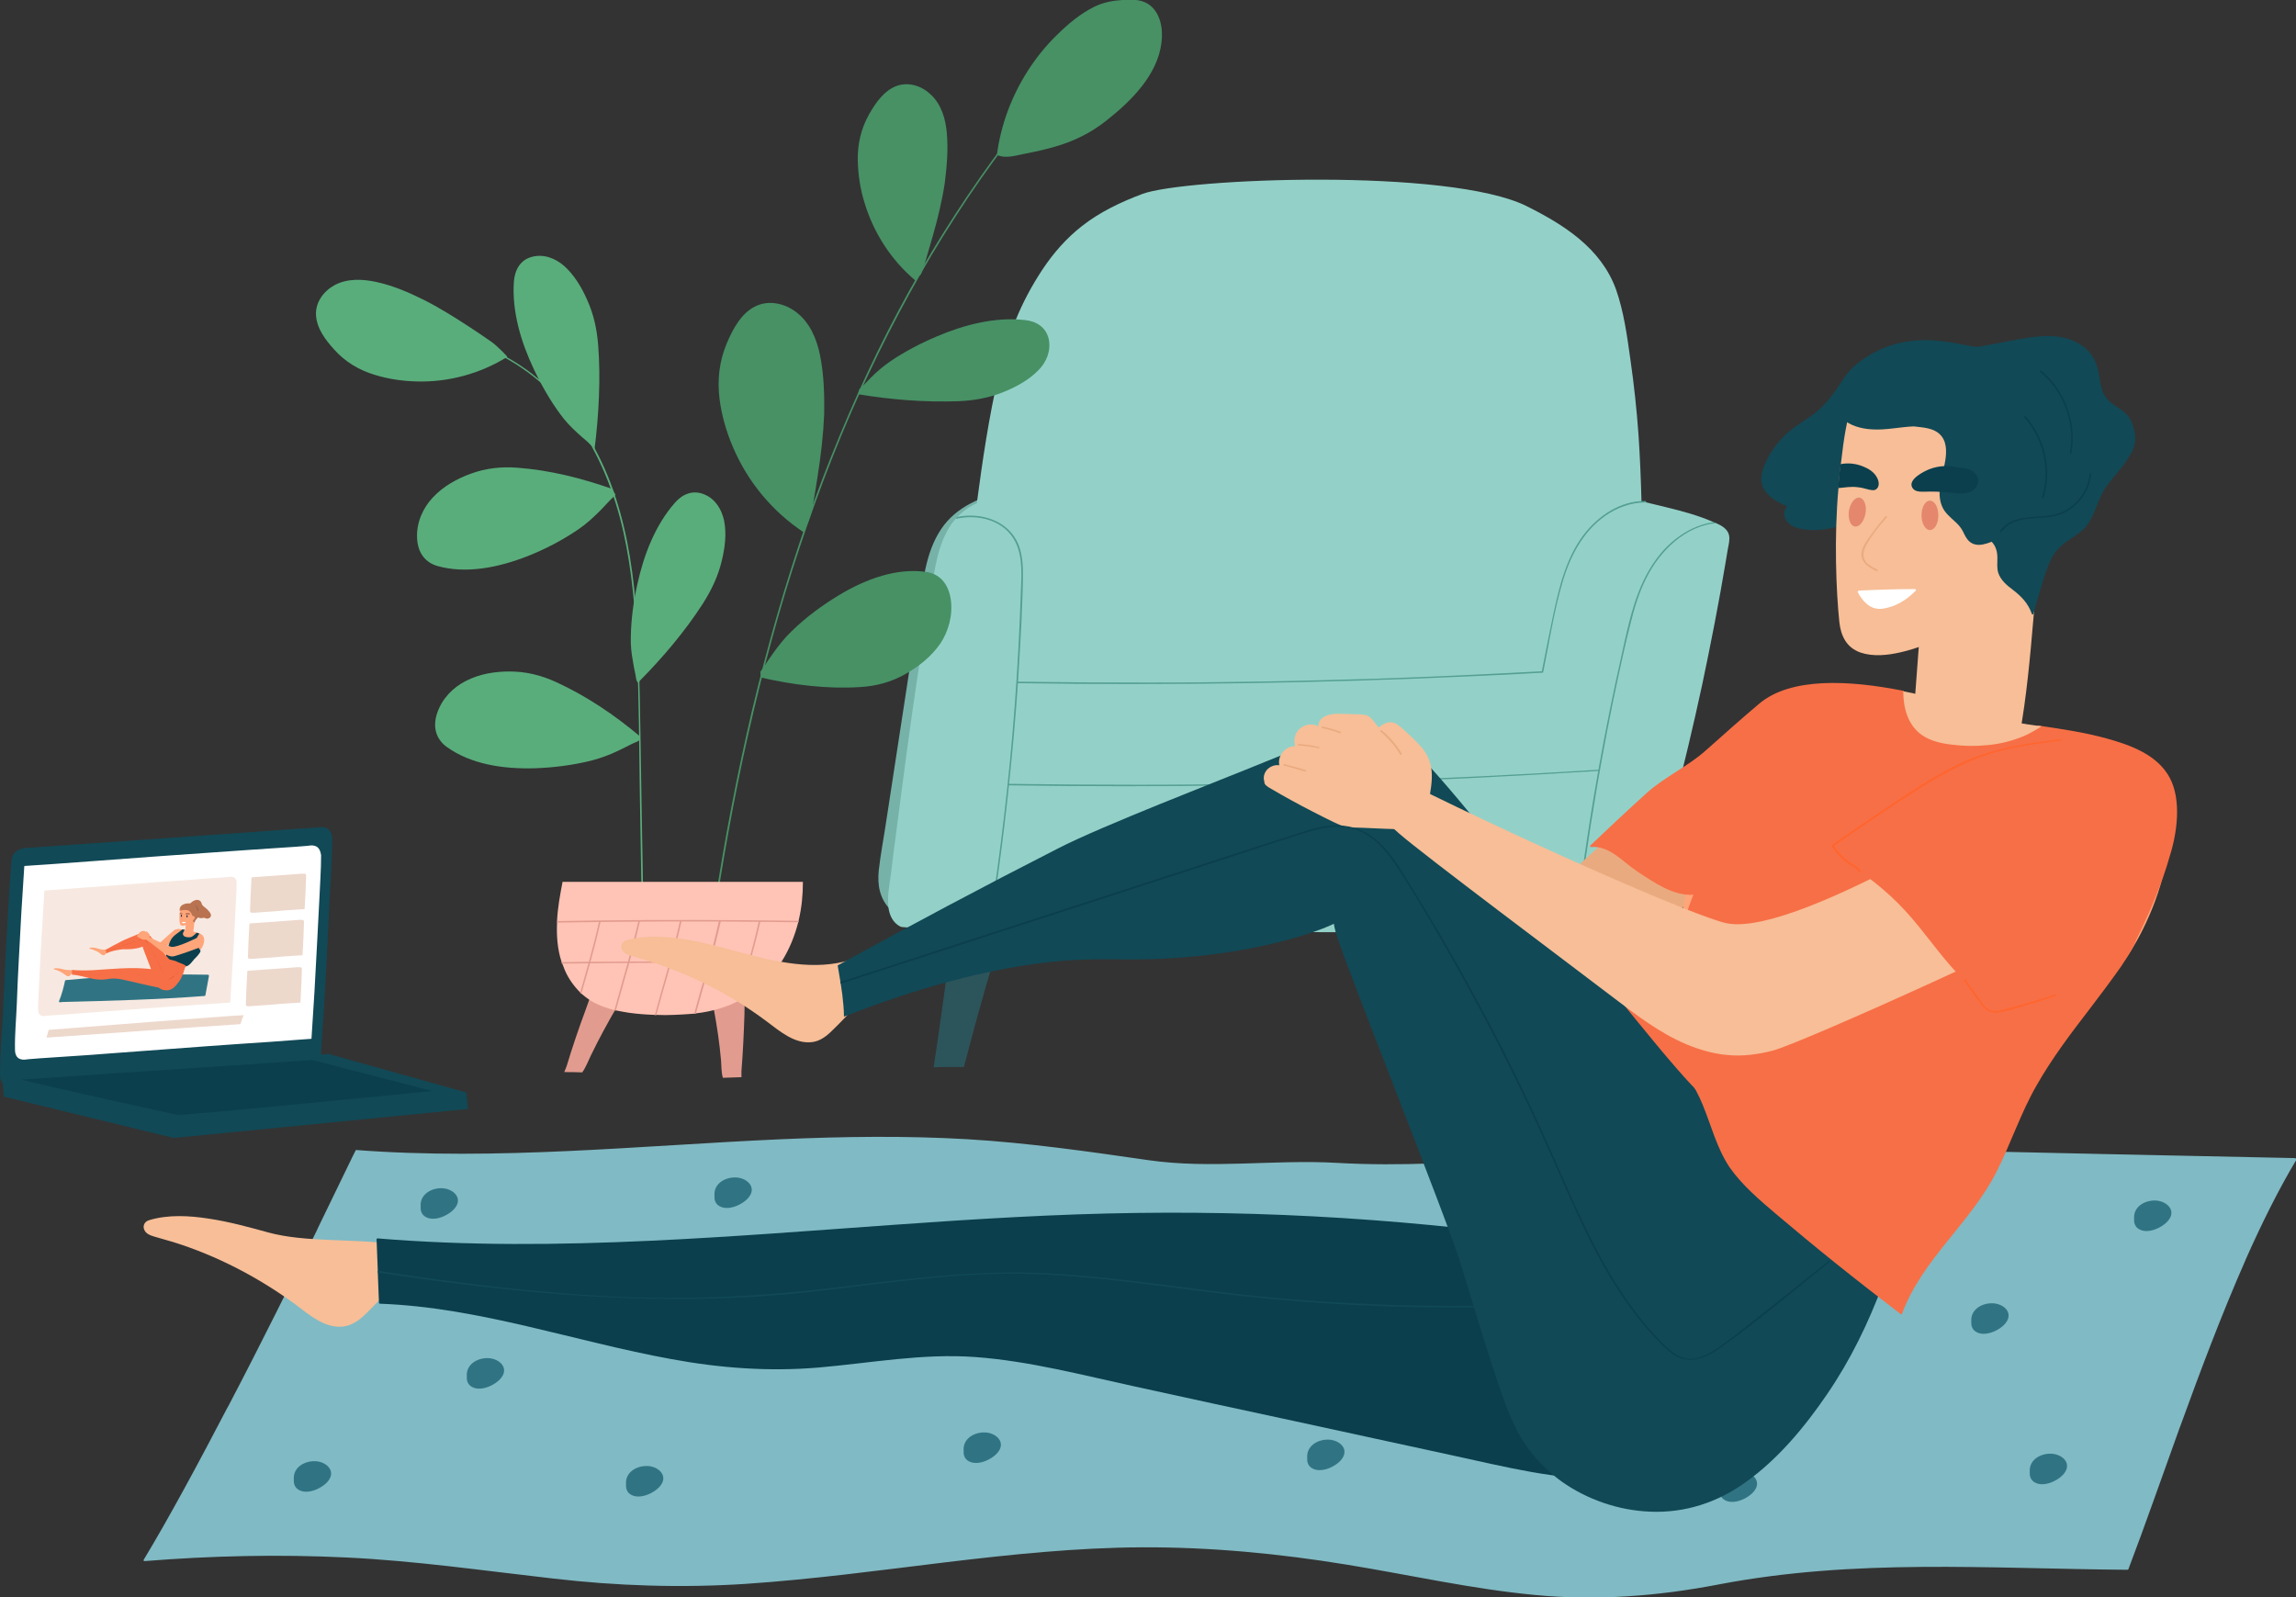 <svg width="424" height="295" viewBox="0 0 424 295" fill="none" xmlns="http://www.w3.org/2000/svg">
<rect x="0" y="0" width="424" height="295" fill="#333333" stroke="none"/>
<g clip-path="url(#clip0)">
<path d="M107.522 198.05C108.187 197.109 108.63 195.947 109.128 194.896C112.173 188.588 115.883 182.611 119.537 176.635C116.879 177.465 114.166 177.963 111.398 178.018C110.235 180.84 109.128 183.663 108.131 186.54C106.858 189.971 105.695 193.402 104.643 196.888C104.588 197.109 104.366 197.552 104.2 197.995C105.308 197.995 106.415 197.995 107.522 198.05Z" fill="#E29C8F"/>
<path d="M133.49 199.046C133.213 198.05 133.213 196.888 133.158 195.892C132.604 189.473 131.275 183.386 129.946 177.354C132.272 178.184 134.819 178.682 137.532 178.738C137.587 181.615 137.532 184.493 137.476 187.37C137.365 190.856 137.199 194.342 136.923 197.829C136.923 198.105 136.923 198.493 136.923 198.935C135.76 198.991 134.597 198.991 133.49 199.046Z" fill="#E29C8F"/>
<path d="M423.834 213.876C400.026 213.378 376.218 212.88 352.466 212.327C340.617 212.05 328.769 211.718 316.92 211.829C305.293 211.94 293.721 212.714 282.15 213.71C270.412 214.707 258.674 215.426 246.936 214.762C235.254 214.098 223.682 215.924 212.111 214.264C200.982 212.659 189.853 211.054 178.614 210.39C167.208 209.726 155.802 209.892 144.341 210.39C118.153 211.552 91.909 214.374 65.72 212.382C65.665 212.382 62.897 218.193 58.689 226.825C58.633 226.936 58.578 227.102 58.523 227.213C54.149 236.122 48.335 247.909 42.3 259.419C42.245 259.529 42.189 259.695 42.079 259.806C36.653 270.209 31.171 280.391 26.521 288.083C26.465 288.194 26.576 288.304 26.687 288.304C39.089 287.308 51.546 287.032 64.004 287.64C76.738 288.249 89.362 290.075 102.041 291.514C113.945 292.897 125.794 293.285 137.697 292.51C150.044 291.68 162.336 290.02 174.627 288.526C186.642 287.087 198.767 285.814 210.892 285.759C223.572 285.704 236.251 286.921 248.763 288.968C260.335 290.85 271.741 293.451 283.423 294.557C294.829 295.664 306.124 294.779 317.363 292.621C342.555 287.806 366.861 289.688 392.884 289.909C392.939 289.909 392.994 289.854 393.05 289.798C395.984 282.107 399.14 273.031 402.517 263.68C402.573 263.569 402.573 263.513 402.628 263.403C406.338 253.166 410.324 242.596 414.587 232.912C414.643 232.802 414.643 232.746 414.698 232.636C417.688 225.885 420.844 219.576 424.055 214.208C424.055 214.042 423.944 213.876 423.834 213.876Z" fill="#80BAC4"/>
<path d="M60.073 152.84C59.464 152.674 58.855 152.785 58.301 152.84C57.416 152.895 56.585 152.951 55.699 153.006C52.322 153.227 48.944 153.504 45.622 153.725C38.868 154.223 32.057 154.666 25.303 155.164C17.662 155.717 12.402 156.05 4.762 156.603C4.762 156.603 2.27 156.658 2.104 158.982C1.606 165.899 1.329 170.714 0.997 177.631C0.831 181.117 0.664 184.603 0.498 188.145C0.277 191.52 0 194.951 0 198.382C0 198.991 0.111 199.71 0.554 200.153C0.72 200.319 0.997 200.485 1.273 200.596C1.882 200.762 2.492 200.651 3.045 200.596C3.931 200.54 4.762 200.485 5.647 200.43C9.025 200.208 12.402 199.987 15.724 199.71C22.479 199.212 29.289 198.769 36.099 198.271C43.74 197.718 51.38 197.22 59.077 196.667H59.132C59.187 196.667 59.187 196.611 59.187 196.556C59.187 196.169 59.243 195.781 59.243 195.449C59.243 195.394 59.243 195.283 59.243 195.228C59.243 195.173 59.243 195.117 59.243 195.117C59.686 188.698 60.073 182.279 60.405 175.805C60.571 172.319 60.737 168.832 60.904 165.291C61.07 161.86 61.347 158.484 61.347 155.053C61.347 154.168 61.07 153.172 60.073 152.84Z" fill="#114956"/>
<path d="M58.135 156.216C57.637 156.05 57.138 156.16 56.695 156.216C55.976 156.271 55.256 156.326 54.591 156.382C51.823 156.548 49.11 156.769 46.342 156.935C40.805 157.322 35.268 157.71 29.787 158.097C23.531 158.54 10.796 159.536 4.595 159.923H4.54C4.484 159.923 4.484 159.979 4.484 160.034C4.097 165.678 3.765 171.323 3.488 176.967C3.322 179.789 3.211 182.667 3.1 185.489C2.989 188.256 2.713 191.022 2.768 193.845C2.768 194.564 2.989 195.394 3.82 195.615C4.318 195.781 4.817 195.671 5.259 195.615C5.979 195.56 6.699 195.505 7.363 195.449C10.132 195.283 12.845 195.062 15.613 194.896C21.15 194.509 33.164 193.568 38.701 193.181C40.805 193.015 42.909 192.904 45.013 192.738C48.39 192.516 51.768 192.295 55.145 192.018C55.92 191.963 56.64 191.908 57.415 191.852H57.471C57.526 191.852 57.526 191.797 57.526 191.742C57.913 186.097 58.246 180.453 58.523 174.809C58.689 171.987 58.799 169.109 58.965 166.287C59.076 163.52 59.298 160.753 59.298 157.931C59.187 157.267 58.965 156.437 58.135 156.216Z" fill="white"/>
<path d="M43.02 161.971C42.688 161.86 42.411 161.915 42.078 161.971C41.636 162.026 41.137 162.026 40.694 162.081C38.923 162.192 37.151 162.303 35.379 162.469C31.78 162.69 28.237 162.967 24.638 163.243C20.596 163.52 12.347 164.184 8.305 164.461C8.305 164.461 8.305 164.461 8.249 164.461L8.194 164.516C7.972 168.168 7.751 171.821 7.53 175.473C7.419 177.299 7.363 179.18 7.253 181.006C7.197 182.777 7.031 184.603 7.031 186.429C7.031 186.927 7.197 187.425 7.696 187.591C8.028 187.702 8.305 187.647 8.637 187.591C9.08 187.536 9.578 187.536 10.021 187.481C11.793 187.37 13.565 187.259 15.336 187.093C18.935 186.817 26.686 186.263 30.285 185.987C34.327 185.71 38.369 185.433 42.411 185.157C42.411 185.157 42.411 185.157 42.466 185.157L42.522 185.101C42.743 181.449 42.964 177.797 43.186 174.145C43.297 172.319 43.352 170.437 43.463 168.611C43.518 166.84 43.684 165.014 43.684 163.188C43.739 162.635 43.573 162.137 43.02 161.971Z" fill="#F7E9E1"/>
<path d="M45.014 187.481C42.245 187.591 13.067 189.86 9.08 190.192C9.08 190.192 9.08 190.192 9.025 190.192L8.97 190.248C8.859 190.69 8.693 191.188 8.582 191.631C17.441 191.022 34.106 189.805 44.404 189.141C44.571 188.587 44.737 188.034 45.014 187.481Z" fill="#EDD8CC"/>
<path d="M56.308 161.362C56.197 161.362 56.142 161.362 56.031 161.362C55.92 161.362 55.754 161.362 55.644 161.362C55.145 161.417 54.647 161.417 54.149 161.472C53.152 161.528 52.1 161.639 51.103 161.694C49.941 161.749 47.615 161.971 46.453 162.026C46.397 163.077 46.342 164.129 46.286 165.125C46.286 165.623 46.231 166.176 46.231 166.674C46.231 167.172 46.176 167.726 46.176 168.224C46.176 168.334 46.231 168.5 46.397 168.556C46.508 168.556 46.563 168.556 46.674 168.556C46.785 168.556 46.951 168.556 47.062 168.556C47.56 168.5 48.058 168.5 48.557 168.445C49.553 168.39 51.768 168.224 52.82 168.113C53.983 168.058 55.09 167.947 56.253 167.892C56.308 166.84 56.363 165.789 56.419 164.793C56.419 164.295 56.474 163.741 56.474 163.243C56.474 162.745 56.529 162.192 56.529 161.694C56.529 161.528 56.474 161.417 56.308 161.362Z" fill="#EDD8CC"/>
<path d="M55.92 169.884C55.809 169.884 55.754 169.884 55.643 169.884C55.533 169.884 55.367 169.884 55.256 169.884C54.758 169.939 54.259 169.939 53.761 169.994C52.764 170.05 51.712 170.16 50.716 170.216C49.553 170.271 47.228 170.492 46.065 170.548C46.01 171.599 45.954 172.651 45.899 173.647C45.899 174.145 45.843 174.698 45.843 175.196C45.843 175.694 45.788 176.247 45.788 176.745C45.788 176.856 45.843 177.022 46.01 177.077C46.12 177.077 46.176 177.077 46.286 177.077C46.397 177.077 46.563 177.077 46.674 177.077C47.172 177.022 47.671 177.022 48.169 176.967C49.166 176.911 51.38 176.745 52.432 176.635C53.595 176.579 54.702 176.469 55.865 176.413C55.92 175.362 55.976 174.311 56.031 173.315C56.031 172.817 56.086 172.263 56.086 171.765C56.086 171.267 56.142 170.714 56.142 170.216C56.086 170.05 56.086 169.939 55.92 169.884Z" fill="#EDD8CC"/>
<path d="M55.532 178.627C55.422 178.627 55.366 178.627 55.256 178.627C55.145 178.627 54.979 178.627 54.868 178.627C54.37 178.682 53.871 178.682 53.373 178.738C52.377 178.793 51.325 178.904 50.328 178.959C49.165 179.014 46.84 179.236 45.677 179.291C45.622 180.342 45.566 181.394 45.511 182.39C45.511 182.888 45.456 183.441 45.456 183.939C45.456 184.437 45.4 184.991 45.4 185.489C45.4 185.599 45.456 185.765 45.622 185.821C45.733 185.821 45.788 185.821 45.899 185.821C46.009 185.821 46.175 185.821 46.286 185.821C46.785 185.765 47.283 185.765 47.781 185.71C48.778 185.655 50.992 185.489 52.044 185.378C53.207 185.323 54.315 185.212 55.477 185.157C55.532 184.105 55.588 183.054 55.643 182.058C55.643 181.56 55.699 181.006 55.699 180.508C55.699 180.01 55.754 179.457 55.754 178.959C55.754 178.848 55.699 178.682 55.532 178.627Z" fill="#EDD8CC"/>
<path d="M86.428 204.801L32.612 210.114H32.279L32.113 210.169L0.72 202.532L0.443 199.434H0.609H0.776L1.44 199.378H1.661L1.717 199.323L31.172 196.999L60.24 194.675L60.572 194.619L86.096 201.758L86.151 202.256V202.422L86.207 202.588L86.428 204.801Z" fill="#114956"/>
<path d="M79.784 201.481L57.693 195.781L4.042 199.378C7.973 200.485 32.777 205.908 32.777 205.908C38.425 205.631 79.784 201.481 79.784 201.481Z" fill="#0B3F4D"/>
<path d="M13.399 179.18C12.845 179.125 12.181 179.18 11.683 179.014C11.406 178.959 11.129 178.848 10.852 178.848C10.575 178.793 10.299 178.793 10.022 178.848C9.966 178.848 9.911 178.959 9.966 179.014C10.022 179.07 10.077 179.07 10.132 179.07C10.188 179.07 10.299 179.125 10.354 179.125C10.631 179.236 10.963 179.346 11.24 179.512C11.517 179.678 11.793 179.844 12.015 180.01C12.181 180.121 12.402 180.342 12.679 180.287C12.79 180.287 12.901 180.176 12.956 180.121C13.067 180.01 13.178 179.9 13.288 179.789C13.344 179.734 13.399 179.678 13.399 179.678C13.399 179.512 13.399 179.402 13.399 179.18Z" fill="#FFA57A"/>
<path d="M33.22 171.82C33.22 171.765 33.165 171.654 33.109 171.599C32.777 171.544 32.445 171.654 32.168 171.82C31.891 171.986 31.614 172.263 31.338 172.485C30.784 172.983 30.23 173.481 29.677 173.979C29.621 174.034 29.566 174.089 29.455 174.145C29.4 174.2 29.4 174.2 29.344 174.255L29.289 174.311C29.289 174.366 29.344 174.421 29.4 174.421C29.455 174.477 29.566 174.532 29.621 174.587C29.787 174.698 30.009 174.919 30.175 175.03C30.23 175.03 30.23 175.085 30.286 175.085H30.341C30.341 175.085 30.396 175.085 30.396 175.03C30.452 174.975 30.452 174.975 30.507 174.919C31.061 174.421 31.67 173.923 32.224 173.425C32.39 173.315 32.39 173.093 32.556 172.983C32.666 172.872 32.833 172.761 32.943 172.651C33.054 172.54 33.109 172.429 33.165 172.318C33.331 172.152 33.276 171.986 33.22 171.82Z" fill="#FFA57A"/>
<path d="M38.425 180.01C29.677 179.844 20.873 180.176 12.181 181.006C12.125 181.006 12.015 181.062 12.015 181.117C11.738 182.39 11.406 183.662 10.907 184.88C10.852 184.991 10.963 185.101 11.073 185.101C11.239 185.101 11.406 185.046 11.572 185.046H11.627C20.375 184.825 29.068 184.603 37.76 183.939C37.816 183.939 37.926 183.884 37.926 183.829L38.591 180.232C38.591 180.121 38.535 180.01 38.425 180.01Z" fill="#307484"/>
<path d="M36.985 172.429L36.819 172.374L36.542 172.263L36.32 172.208L35.933 172.097L35.711 172.042C35.324 171.986 34.936 171.876 34.548 171.82C34.382 171.765 34.272 171.765 34.106 171.71C33.995 171.71 33.884 171.654 33.773 171.654H33.718H33.663C33.552 171.654 33.497 171.654 33.386 171.599C32.888 171.544 32.334 171.599 31.946 171.986C31.725 172.263 31.559 172.595 31.448 172.927C31.393 173.093 31.282 173.647 31.171 174.255C31.116 174.477 31.06 174.698 31.06 174.919C31.06 174.975 31.06 175.03 31.005 175.085C30.894 175.639 30.839 176.137 30.784 176.413C30.784 176.579 30.784 176.745 30.728 176.911V176.967V177.022C30.728 177.575 30.673 178.129 30.673 178.682L31.06 178.793C31.614 178.959 32.168 179.125 32.721 179.291C32.943 179.346 33.164 179.402 33.331 179.457C33.773 179.014 33.829 178.848 34.161 178.406L34.216 178.35C34.216 178.35 34.216 178.35 34.272 178.295C34.77 177.686 35.767 176.801 36.265 176.192C36.431 176.026 36.542 175.86 36.708 175.694C36.763 175.639 36.819 175.528 36.929 175.473C36.985 175.417 37.04 175.362 37.095 175.307C37.317 175.085 38.424 173.149 36.985 172.429Z" fill="#FFA57A"/>
<path d="M35.656 172.208C35.656 172.263 35.49 172.042 35.49 172.152C35.49 172.208 35.49 172.263 35.435 172.318C35.379 172.374 35.379 172.374 35.324 172.374C35.269 172.374 35.213 172.429 35.158 172.429C34.992 172.484 34.77 172.54 34.604 172.595C34.493 172.651 34.438 172.651 34.327 172.706C34.272 172.706 34.217 172.761 34.217 172.706C34.161 172.706 34.161 172.595 34.161 172.54C34.161 172.318 34.217 172.042 34.217 171.82C34.272 171.322 34.272 170.824 34.327 170.326C34.383 170.326 34.383 170.326 34.438 170.271C34.493 170.216 34.549 170.216 34.604 170.16C34.715 170.105 34.825 169.994 34.936 169.884C35.158 169.718 35.379 169.496 35.601 169.275C35.711 169.164 35.877 169.054 35.988 168.998C35.877 169.994 35.877 171.212 35.656 172.208Z" fill="#FFA57A"/>
<path d="M36.929 175.417C36.929 175.362 36.819 175.307 36.819 175.251C36.653 174.919 36.32 174.698 36.21 174.311C36.044 173.591 36.431 172.983 36.819 172.429L36.542 172.319L36.32 172.263C35.988 172.54 35.711 172.872 35.324 173.038C35.102 173.149 34.106 173.149 33.884 172.761C33.607 172.429 33.94 172.042 34.106 171.71C33.995 171.71 33.884 171.655 33.773 171.655H33.718H33.663C33.109 172.153 32.389 172.54 31.891 173.093C31.448 173.591 31.227 174.255 31.061 174.919C31.061 175.03 31.005 175.085 31.005 175.196C30.894 175.583 30.507 176.579 30.728 176.967C30.728 177.022 30.784 177.022 30.839 177.078C30.95 177.133 31.061 177.188 31.227 177.188C31.67 177.41 32.112 177.631 32.555 177.797C32.998 178.018 33.718 178.406 34.272 178.461C34.327 178.461 34.383 178.461 34.383 178.461C34.992 178.35 35.49 177.576 35.877 177.133C36.154 176.856 36.985 176.081 37.04 175.583C36.929 175.473 36.929 175.417 36.929 175.417Z" fill="#0B3F4D"/>
<path d="M36.819 167.726C36.653 166.785 35.49 166.84 34.715 166.84C33.995 166.84 32.943 167.283 33.22 168.279C33.276 168.39 33.442 168.334 33.497 168.279C33.552 168.279 33.608 168.279 33.608 168.279C33.829 168.168 34.549 168.777 34.604 168.832C34.826 169.109 34.881 169.496 35.047 169.773C35.158 169.994 35.324 170.05 35.601 169.884C35.767 169.828 35.822 169.718 35.933 169.607C36.099 169.386 36.321 169.22 36.487 169.054C36.874 168.777 36.874 168.113 36.819 167.726Z" fill="#B97351"/>
<path d="M36.266 167.836C36.211 167.67 36.1 167.449 35.934 167.338C35.767 167.228 35.546 167.172 35.38 167.117C35.158 167.062 34.715 167.117 34.494 167.117C34.273 167.117 33.996 167.172 33.83 167.338C33.664 167.449 33.498 167.615 33.387 167.726C33.331 167.781 33.331 167.892 33.276 168.113C33.276 168.224 33.221 168.334 33.221 168.445C33.221 168.556 33.221 168.666 33.165 168.722C33.11 169.386 33.11 170.16 33.221 170.548C33.276 170.769 33.331 170.88 33.553 170.935C33.719 170.99 33.83 170.99 33.996 170.935C34.217 170.88 34.439 170.824 34.605 170.714C34.826 170.603 34.937 170.603 35.103 170.492C35.546 170.16 35.878 169.773 36.044 169.33C36.211 168.998 36.266 168.666 36.266 168.334C36.377 168.224 36.321 168.058 36.266 167.836Z" fill="#FFA57A"/>
<path d="M30.618 182.113C30.618 182.224 30.563 182.334 30.507 182.39C30.396 182.445 30.23 182.445 30.12 182.445C29.4 182.445 28.68 182.279 27.96 182.113C27.241 181.947 26.521 181.781 25.746 181.615C25.026 181.449 24.306 181.283 23.586 181.117C22.867 180.951 22.147 180.785 21.427 180.73C20.707 180.674 19.988 180.785 19.268 180.896C18.603 180.951 17.939 180.896 17.274 180.785C15.946 180.564 14.617 180.066 13.288 180.01C13.288 179.844 13.288 179.734 13.288 179.568C13.288 179.402 13.288 179.291 13.288 179.125C14.506 179.236 15.78 179.236 16.998 179.18C19.212 179.07 21.427 178.848 23.697 178.793C25.856 178.738 28.016 178.904 30.12 179.291C30.175 179.402 30.286 179.457 30.341 179.568L30.396 179.623C30.396 179.678 30.452 179.734 30.452 179.789C30.452 179.789 30.452 179.789 30.452 179.844C30.507 180.287 30.563 180.674 30.618 181.117L30.673 181.67C30.563 181.781 30.618 181.947 30.618 182.113Z" fill="#F76F46"/>
<path d="M19.656 175.307C19.157 175.473 18.604 175.362 18.161 175.196C17.884 175.141 17.663 175.03 17.386 175.03C17.109 174.975 16.832 174.975 16.61 175.03C16.555 175.03 16.5 175.141 16.555 175.196C16.61 175.251 16.666 175.251 16.721 175.251C16.777 175.251 16.832 175.307 16.943 175.307C17.22 175.417 17.496 175.528 17.773 175.639C18.05 175.749 18.271 175.915 18.548 176.137C18.715 176.247 18.936 176.469 19.157 176.413C19.268 176.413 19.379 176.358 19.434 176.247C19.545 176.137 19.656 176.026 19.766 175.915C19.822 175.86 19.877 175.805 19.877 175.805C19.766 175.639 19.711 175.473 19.656 175.307Z" fill="#FFA57A"/>
<path d="M34.328 178.35C34.106 178.793 33.995 179.291 33.829 179.789C33.608 180.342 33.386 180.84 33.054 181.283C32.722 181.726 32.39 182.168 31.947 182.5C31.559 182.777 31.116 182.943 30.618 182.888C30.175 182.888 29.732 182.722 29.4 182.445C29.234 182.334 29.068 182.168 28.957 182.002C28.791 181.781 28.68 181.56 28.625 181.283C28.403 180.674 28.237 180.121 28.071 179.512C27.905 178.904 26.41 175.196 26.355 174.919C26.355 174.864 26.355 174.864 26.355 174.809C26.023 174.975 24.971 175.307 23.476 175.307C23.199 175.307 22.922 175.307 22.645 175.307C22.091 175.362 21.593 175.473 21.04 175.583C20.541 175.694 20.098 175.86 19.6 176.081C19.6 176.026 19.6 175.971 19.6 175.915C19.6 175.805 19.6 175.694 19.545 175.639C19.545 175.583 19.545 175.473 19.489 175.417C20.486 174.864 21.483 174.311 22.479 173.813C23.088 173.481 24.694 172.872 25.303 172.595C25.635 172.484 25.967 172.318 26.299 172.263C26.576 172.208 26.853 172.152 27.13 172.263C27.628 172.484 31.116 177.243 31.393 177.243C31.559 177.243 32.224 177.409 32.334 177.465C32.501 177.52 32.667 177.575 32.833 177.686C32.833 177.686 32.833 177.686 32.888 177.686C32.943 177.686 32.943 177.741 32.999 177.741C33.109 177.797 33.165 177.797 33.276 177.852C33.608 177.963 33.995 178.129 34.328 178.35Z" fill="#F76F46"/>
<path d="M37.206 174.809C37.151 174.532 37.206 174.2 37.317 173.923C37.206 173.868 37.151 173.757 37.096 173.757C36.874 173.536 36.708 173.37 36.486 173.149C36.376 173.204 32.721 175.03 31.67 174.864C31.282 174.809 28.624 173.647 26.963 172.761C26.853 172.706 26.963 172.817 26.908 172.927C26.853 172.983 26.853 173.038 26.797 173.038L26.686 173.149L26.742 173.204L26.797 173.259C26.853 173.315 26.853 173.315 26.908 173.37C26.963 173.425 27.074 173.536 27.13 173.591C27.462 173.868 29.399 175.307 30.064 175.86C30.396 176.081 30.673 176.303 31.061 176.469C31.227 176.524 31.448 176.579 31.614 176.635C31.836 176.635 32.057 176.635 32.223 176.579C32.721 176.469 36.32 175.251 37.206 174.809Z" fill="#FFA57A"/>
<path d="M27.517 172.706C27.462 172.595 27.296 172.485 27.185 172.374C27.13 172.319 27.019 172.263 26.964 172.208C26.908 172.153 26.853 172.097 26.798 171.986C26.742 171.931 26.687 171.931 26.631 171.931C26.521 171.931 26.465 171.931 26.355 171.931C26.244 171.931 26.078 171.986 26.078 172.097C25.912 171.986 25.69 172.152 25.746 172.374C25.635 172.374 25.524 172.485 25.524 172.651C25.469 172.651 25.413 172.651 25.358 172.706C25.303 172.761 25.303 172.817 25.303 172.872C25.303 172.927 25.358 172.927 25.358 172.983C25.524 173.093 25.746 173.204 25.912 173.315C26.023 173.37 26.133 173.425 26.244 173.481C26.355 173.536 26.41 173.536 26.521 173.536C26.631 173.536 27.296 173.591 27.351 173.536C27.462 173.481 27.462 173.536 27.573 173.536C27.739 173.481 27.517 173.204 27.517 173.038C27.573 172.872 27.573 172.817 27.517 172.706Z" fill="#FFA57A"/>
<path d="M33.829 179.568C33.164 178.959 32.5 178.406 31.78 177.852C32.445 178.406 33.164 178.959 33.829 179.568Z" fill="#DD502F"/>
<path d="M33.608 169.164C33.608 169.275 33.553 169.386 33.498 169.33C33.442 169.33 33.387 169.22 33.387 169.109C33.387 168.998 33.442 168.888 33.498 168.943C33.608 168.998 33.608 169.054 33.608 169.164Z" fill="#1F2744"/>
<path d="M34.549 169.441C34.61 169.441 34.66 169.342 34.66 169.22C34.66 169.097 34.61 168.998 34.549 168.998C34.488 168.998 34.438 169.097 34.438 169.22C34.438 169.342 34.488 169.441 34.549 169.441Z" fill="#1F2744"/>
<path d="M33.719 168.722C33.663 168.666 33.608 168.611 33.553 168.611C33.442 168.556 33.331 168.556 33.22 168.556C33.22 168.611 33.22 168.722 33.165 168.832C33.276 168.832 33.331 168.832 33.442 168.832C33.497 168.832 33.553 168.832 33.608 168.832C33.663 168.832 33.663 168.832 33.719 168.832C33.774 168.832 33.719 168.777 33.719 168.722Z" fill="#B97351"/>
<path d="M35.047 168.666C34.992 168.611 34.881 168.611 34.826 168.611C34.715 168.556 34.549 168.611 34.438 168.611C34.383 168.611 34.161 168.722 34.217 168.832C34.272 168.888 34.328 168.888 34.383 168.888C34.494 168.888 34.604 168.888 34.715 168.888C34.826 168.888 35.047 168.943 35.103 168.832C35.103 168.777 35.103 168.722 35.047 168.666Z" fill="#B97351"/>
<path d="M33.94 169.22C33.885 169.275 33.829 169.33 33.718 169.441C33.663 169.496 33.608 169.607 33.552 169.662C33.497 169.828 33.608 169.884 33.718 169.939C33.663 169.939 33.608 169.884 33.552 169.828C33.497 169.773 33.497 169.662 33.552 169.607C33.718 169.496 33.829 169.33 33.94 169.22Z" fill="#DD6B4B"/>
<path d="M34.383 170.271C34.106 170.271 33.884 170.271 33.607 170.271V170.326C33.663 170.437 33.773 170.548 33.94 170.492C34.106 170.492 34.272 170.382 34.383 170.271C34.438 170.271 34.383 170.271 34.383 170.271Z" fill="white"/>
<path d="M30.95 174.532C30.562 174.421 30.119 174.255 29.787 174.034C30.119 174.255 30.507 174.421 30.95 174.532C30.95 174.587 30.95 174.532 30.95 174.532Z" fill="#DD6B4B"/>
<path d="M27.628 172.706C27.628 172.595 27.572 172.485 27.462 172.374C27.406 172.319 27.351 172.263 27.296 172.208C27.24 172.153 27.185 172.097 27.129 172.042C27.019 171.987 26.908 172.042 26.852 172.153C26.852 172.208 26.908 172.208 26.963 172.208C27.019 172.263 27.019 172.319 27.074 172.374C27.129 172.485 27.129 172.595 27.185 172.651C27.296 172.817 27.462 172.983 27.628 173.149C27.572 172.983 27.628 172.872 27.628 172.706Z" fill="#FFA57A"/>
<path d="M27.185 172.485C27.13 172.374 27.019 172.263 26.908 172.152C27.019 172.263 27.13 172.374 27.185 172.485C27.185 172.485 27.24 172.485 27.185 172.485Z" fill="#DD6B4B"/>
<path d="M26.354 172.153C26.299 172.097 26.188 172.097 26.133 172.097C26.188 172.153 26.299 172.153 26.354 172.153C26.354 172.208 26.354 172.208 26.354 172.153Z" fill="#DD6B4B"/>
<path d="M26.078 172.374C25.967 172.374 25.912 172.318 25.801 172.318C25.856 172.374 25.967 172.374 26.078 172.374C26.078 172.429 26.078 172.374 26.078 172.374Z" fill="#DD6B4B"/>
<path d="M25.912 172.706L25.635 172.651L25.912 172.706Z" fill="#DD6B4B"/>
<path d="M33.276 179.291C33.165 179.402 32.445 179.955 32.334 180.066C32.113 180.232 31.836 180.453 31.615 180.619C31.393 180.785 31.172 180.896 30.95 180.73C30.84 180.674 30.784 180.564 30.673 180.453C30.563 180.342 30.507 180.287 30.452 180.176C30.286 179.955 30.12 179.734 30.009 179.512C29.732 179.07 29.511 178.572 29.289 178.074C29.068 177.52 28.791 176.967 28.514 176.469C28.237 175.915 27.96 175.362 27.628 174.864C27.462 174.587 27.351 174.366 27.185 174.089C27.075 173.868 26.908 173.647 26.632 173.591C26.355 173.481 26.023 173.591 25.69 173.647C25.358 173.757 25.081 173.868 24.749 173.923C24.14 174.145 23.531 174.311 22.922 174.532C21.759 174.919 20.652 175.251 19.489 175.639C19.545 175.639 19.655 175.583 19.711 175.583C20.929 175.196 22.147 174.809 23.365 174.421C23.974 174.2 24.583 174.034 25.192 173.813C25.358 173.757 25.524 173.702 25.635 173.647C25.801 173.591 25.912 173.536 26.078 173.536C26.355 173.481 26.576 173.536 26.798 173.702C26.964 173.868 27.13 174.034 27.241 174.255C27.407 174.532 27.573 174.753 27.739 175.03C28.016 175.528 28.348 176.081 28.625 176.635C28.902 177.188 29.123 177.686 29.4 178.24C29.621 178.738 29.843 179.236 30.12 179.678C30.23 179.9 30.396 180.121 30.563 180.342C30.673 180.453 30.729 180.564 30.84 180.619C30.95 180.73 31.061 180.84 31.227 180.84C31.393 180.84 31.504 180.785 31.67 180.674C31.781 180.564 31.892 180.508 32.058 180.398C32.168 180.121 32.999 179.457 33.276 179.291C33.276 179.236 33.276 179.236 33.276 179.291Z" fill="#DD502F"/>
<path d="M28.292 180.066C27.185 180.066 26.078 180.01 24.97 179.9C23.974 179.789 23.032 179.623 22.036 179.623C21.039 179.623 20.043 179.789 19.101 179.9C17.108 180.121 15.17 179.9 13.232 179.623C14.34 179.789 15.447 179.955 16.554 179.955C17.551 180.01 18.492 179.955 19.489 179.844C20.485 179.734 21.427 179.568 22.423 179.623C23.42 179.678 24.361 179.844 25.358 179.955C26.299 180.01 27.296 180.066 28.292 180.066C28.348 180.066 28.348 180.066 28.292 180.066Z" fill="#DD502F"/>
<path d="M36.764 168.058C36.708 167.947 36.542 167.947 36.487 168.058C36.487 167.947 36.431 167.892 36.431 167.781C36.265 167.449 36.044 167.228 35.712 167.117C34.936 166.896 33.718 166.951 33.331 167.726C33.331 167.836 33.331 167.892 33.275 168.002C33.275 168.002 33.275 168.002 33.331 168.058C33.331 168.113 33.331 168.113 33.331 168.168H33.386C33.552 168.168 33.774 168.058 33.94 168.058C34.161 168.058 34.438 168.058 34.66 168.113C34.881 168.168 34.992 168.279 35.102 168.39C35.213 168.5 35.324 168.611 35.379 168.777C35.435 168.943 35.49 168.998 35.545 169.164C35.656 169.33 35.712 168.998 35.656 169.496C35.656 169.607 35.601 169.662 35.601 169.718C35.601 169.939 35.656 170.105 35.712 170.271C35.767 170.382 35.988 170.382 35.988 170.216C36.154 169.718 36.653 169.496 36.874 168.998C36.985 168.722 36.985 168.334 36.764 168.058Z" fill="#B97351"/>
<path d="M38.425 168.113C38.259 167.892 38.093 167.781 37.871 167.615C37.594 167.394 37.373 167.228 37.262 166.951C37.207 166.84 37.207 166.73 37.151 166.619C36.598 165.733 35.38 166.398 34.992 167.062C34.881 167.228 35.103 167.394 35.214 167.283C35.324 167.56 35.38 167.615 35.546 167.836C35.767 168.058 36.044 168.279 36.155 168.556C36.21 168.666 36.099 168.832 36.155 168.998C36.266 169.386 36.653 169.496 36.985 169.552C37.207 169.607 37.484 169.496 37.705 169.496C37.871 169.552 37.982 169.607 38.203 169.662C38.48 169.662 38.868 169.496 38.923 169.22C39.089 168.832 38.646 168.334 38.425 168.113Z" fill="#B97351"/>
<path d="M35.933 169.33C35.878 169.22 35.823 169.164 35.712 169.164C35.601 169.164 35.49 169.22 35.38 169.33C35.269 169.386 35.324 169.496 35.324 169.552C35.214 169.662 35.103 169.884 35.158 169.994C35.269 170.271 35.546 170.05 35.657 169.939C35.878 169.773 36.044 169.552 35.933 169.33Z" fill="#FFA57A"/>
<path d="M35.933 167.172C35.878 167.172 35.878 167.228 35.933 167.172C36.376 167.338 36.487 167.781 36.487 168.168C36.487 168.224 36.542 168.168 36.542 168.168C36.542 167.781 36.376 167.283 35.933 167.172Z" fill="#1F2744"/>
<path d="M186.531 90.475C186.476 89.978 186.42 89.48 186.31 89.037C186.254 88.871 185.978 88.926 186.033 89.092C186.144 89.535 186.199 90.033 186.254 90.475C181.493 91.638 176.62 93.464 173.797 97.725C170.807 102.152 170.419 107.907 169.589 112.998C167.596 125.891 165.658 138.729 163.665 151.623C163.222 154.666 162.613 157.71 162.28 160.753C162.004 163.465 162.447 165.899 164.329 167.892C165.16 168.777 166.156 169.552 167.153 170.271C168.039 170.88 169.035 171.322 170.087 170.935C171.084 170.548 171.859 169.662 172.468 168.832C173.298 167.67 173.963 166.453 174.517 165.18C176.953 159.757 179.057 154.113 180.773 148.413C182.489 142.713 183.818 136.903 184.261 130.927C184.759 124.563 183.818 118.255 183.929 111.891C183.984 108.626 184.261 105.416 184.704 102.207C185.147 99.219 185.978 96.286 186.365 93.242C186.476 92.357 186.531 91.527 186.476 90.641C186.587 90.641 186.587 90.531 186.531 90.475Z" fill="#76B2A8"/>
<path d="M185.036 146.255C182.932 146.034 180.883 146.089 178.835 146.144C177.395 159.868 175.789 173.591 173.852 187.204C173.409 190.524 172.91 193.789 172.412 197.109C173.298 197.054 174.184 197.054 175.125 197.054C176.066 197.054 177.008 197.054 178.004 197.054C178.115 196.722 178.17 196.335 178.281 196.003C179.444 191.52 180.662 187.038 181.935 182.611C184.537 173.591 187.472 164.682 190.406 155.828C191.348 153.006 192.344 150.184 193.285 147.306C190.019 146.864 187.97 146.532 185.036 146.255Z" fill="#2C545B"/>
<path d="M296.379 146.255C294.275 146.089 292.227 146.089 290.123 146.144C289.735 159.812 289.126 173.425 288.24 186.983C288.019 190.248 287.797 193.568 287.521 196.833C288.406 196.777 289.292 196.777 290.234 196.777C291.175 196.777 292.116 196.777 293.113 196.777C293.168 196.445 293.223 196.113 293.279 195.726C294.109 191.244 294.995 186.817 295.936 182.39C297.874 173.425 300.089 164.571 302.414 155.773C303.134 152.951 303.909 150.128 304.684 147.306C301.418 146.864 299.314 146.476 296.379 146.255Z" fill="#B97351"/>
<path d="M319.301 98.831C319.024 97.669 317.917 97.061 316.92 96.618C316.754 96.562 316.643 96.507 316.477 96.452C316.422 96.452 316.422 96.452 316.367 96.397C313.598 95.179 310.664 94.404 307.729 93.685C306.234 93.298 304.684 92.966 303.134 92.578C303.023 88.483 302.857 84.388 302.58 80.294C302.248 75.645 301.75 70.997 301.085 66.404C300.476 62.032 299.867 57.55 298.428 53.455C295.659 45.819 288.794 41.502 281.928 38.072C267.588 30.933 218.755 32.925 211.003 35.803C207.017 37.297 203.141 39.123 199.764 41.779C196.94 43.993 194.559 46.704 192.566 49.692C188.414 55.945 186.088 62.032 184.427 69.226C182.6 77.084 181.437 85.052 180.385 92.966C180.164 93.021 179.942 93.132 179.776 93.242C178.669 93.796 177.672 94.57 176.787 95.456C176.676 95.567 176.565 95.677 176.454 95.843C176.233 96.12 175.956 96.452 175.735 96.728C173.188 100.381 172.634 105.084 171.914 109.345C171.084 114.326 170.309 119.306 169.534 124.286C168.039 134.136 166.765 143.986 165.492 153.836C165.16 156.326 164.827 158.761 164.55 161.251C164.274 163.299 163.831 165.401 164.052 167.449C164.218 168.998 164.883 170.437 166.322 171.156C166.654 171.322 172.911 171.488 182.545 171.654C182.655 171.654 182.766 171.654 182.822 171.654C211.723 172.097 270.191 172.318 290.787 172.208C290.898 172.208 291.009 172.208 291.064 172.208C294.718 172.208 297.099 172.152 297.929 172.097C299.48 171.986 300.975 171.82 302.47 171.599C302.525 171.599 302.58 171.544 302.58 171.488C307.176 156.658 311.051 141.662 314.318 126.555C315.924 118.974 317.419 111.337 318.692 103.701C318.803 102.926 318.969 102.152 319.08 101.377C319.246 100.547 319.467 99.661 319.301 98.831Z" fill="#93D1C8"/>
<path d="M316.855 96.618C311.208 97.171 306.557 101.709 304.065 106.689C302.681 109.401 301.795 112.334 301.076 115.322C300.245 118.476 299.581 121.685 298.861 124.895C297.421 131.535 296.148 138.231 294.985 144.927C293.435 154.002 292.106 163.077 291.054 172.263C290.943 172.263 290.833 172.263 290.777 172.263C291.165 168.998 291.552 165.733 291.995 162.469C293.878 148.524 296.369 134.634 299.47 120.911C300.799 114.879 302.072 108.46 305.782 103.369C308.273 99.883 312.094 97.061 316.357 96.452C316.412 96.452 316.412 96.452 316.468 96.507C316.578 96.452 316.689 96.507 316.855 96.618Z" fill="#549E92"/>
<path d="M188.847 109.401C188.736 112.998 188.57 116.594 188.348 120.136C187.961 127.274 187.407 134.358 186.687 141.441C185.691 151.512 184.417 161.583 182.812 171.599C182.701 171.599 182.59 171.599 182.535 171.599C183.088 168.002 183.642 164.35 184.14 160.753C186.023 147.085 187.352 133.361 188.071 119.583C188.237 116.207 188.404 112.832 188.514 109.401C188.625 106.357 188.902 103.037 187.573 100.215C185.58 96.064 180.597 94.847 176.444 95.843C176.555 95.733 176.666 95.567 176.777 95.456C181.151 94.57 186.244 96.12 188.071 100.547C189.179 103.314 188.902 106.468 188.847 109.401Z" fill="#549E92"/>
<path d="M295.095 142.16C280.921 143.045 266.803 143.765 252.629 144.207C238.455 144.65 224.281 144.927 210.107 144.927C202.134 144.927 194.217 144.872 186.244 144.761C186.078 144.761 186.078 145.038 186.244 145.038C200.418 145.259 214.592 145.259 228.766 145.038C242.939 144.816 257.113 144.374 271.287 143.709C279.205 143.322 287.178 142.879 295.095 142.381C295.317 142.437 295.317 142.16 295.095 142.16Z" fill="#549E92"/>
<path d="M284.964 123.954C274.721 124.508 264.478 125.006 254.235 125.338C240.061 125.78 225.887 126.057 211.713 126.057C203.74 126.057 195.823 126.002 187.85 125.891C187.684 125.891 187.684 126.168 187.85 126.168C202.024 126.389 216.198 126.389 230.372 126.168C244.546 125.946 258.72 125.504 272.894 124.84C276.936 124.674 280.922 124.452 284.964 124.231C284.964 124.176 284.964 124.065 284.964 123.954Z" fill="#549E92"/>
<path d="M303.843 92.523C299.248 92.468 295.151 95.234 292.438 98.776C289.171 103.092 287.898 108.515 286.79 113.717C286.07 117.092 285.406 120.523 284.742 123.899C284.686 124.065 284.963 124.175 285.018 123.954C286.126 118.531 286.956 112.997 288.507 107.685C289.891 102.871 292.272 98.167 296.479 95.234C298.639 93.74 301.186 92.8 303.788 92.8C304.065 92.8 304.065 92.523 303.843 92.523Z" fill="#549E92"/>
<path d="M118.486 149.022C118.32 140.223 118.264 131.425 117.988 122.626C117.545 107.685 116.105 91.859 107.579 79.076C103.038 72.27 96.616 66.736 88.975 63.803C88.809 63.748 88.698 64.025 88.92 64.08C95.951 66.736 101.931 71.661 106.305 77.748C110.679 83.835 113.447 90.918 115.108 98.167C116.769 105.638 117.379 113.274 117.655 120.911C117.988 129.377 118.043 137.899 118.154 146.421C118.32 156.548 118.486 166.674 118.707 176.801C118.707 176.967 118.984 176.967 118.984 176.801L118.486 149.022Z" fill="#59AD7B"/>
<path d="M90.691 63.084C89.307 62.143 87.978 61.203 86.594 60.317C83.881 58.546 81.058 56.776 78.178 55.337C75.41 53.953 72.531 52.736 69.486 52.072C66.939 51.519 64.171 51.408 61.845 52.625C59.797 53.732 58.246 55.779 58.357 58.159C58.468 60.649 60.129 62.807 61.734 64.578C63.783 66.847 66.275 68.341 69.209 69.226C71.701 70.001 74.358 70.388 76.96 70.444C82.829 70.61 88.698 69.005 93.681 65.906C93.681 65.795 91.743 63.803 90.691 63.084Z" fill="#59AD7B"/>
<path d="M109.295 82.341C109.461 82.23 109.572 83.005 109.793 82.95C110.568 76.863 110.956 69.835 110.458 63.693C110.236 60.815 109.627 57.993 108.409 55.337C107.412 53.068 106.028 50.744 104.146 49.084C102.54 47.7 100.436 46.87 98.277 47.424C96.062 47.977 95.066 49.858 94.9 52.017C94.512 57.55 96.228 63.194 98.554 68.12C99.938 71.052 101.599 73.985 103.537 76.586C104.423 77.803 105.475 78.91 106.637 79.962C107.246 80.515 107.8 81.013 108.409 81.511C108.686 81.788 109.018 82.12 109.295 82.341Z" fill="#59AD7B"/>
<path d="M130.057 91.306C127.953 90.42 126.015 91.25 124.631 92.855C120.977 97.005 118.873 102.539 117.71 107.851C116.99 111.061 116.547 114.326 116.492 117.591C116.437 119.14 116.603 120.634 116.88 122.128C116.99 122.903 117.156 123.678 117.323 124.452C117.433 124.895 117.433 125.78 117.821 126.057C117.876 126.112 117.932 126.112 117.987 126.057C118.098 125.946 118.098 125.946 118.098 125.78C122.416 121.409 126.458 116.65 129.78 111.504C131.33 109.069 132.604 106.468 133.268 103.646C133.877 101.211 134.209 98.555 133.711 96.12C133.268 94.072 132.106 92.136 130.057 91.306Z" fill="#59AD7B"/>
<path d="M113.336 90.863C113.225 90.697 113.17 90.476 113.115 90.31C107.412 88.317 101.543 86.823 95.563 86.381C92.684 86.159 89.75 86.436 86.926 87.487C84.49 88.373 81.888 89.756 79.895 91.914C78.178 93.74 76.905 96.397 77.016 99.274C77.126 102.262 78.677 103.922 80.78 104.531C86.096 106.025 92.075 104.808 97.446 102.705C100.657 101.432 103.868 99.772 106.858 97.725C108.242 96.784 109.571 95.567 110.845 94.294C111.509 93.63 112.118 92.91 112.783 92.246C113.004 92.025 113.392 91.693 113.668 91.361C113.502 91.14 113.447 91.029 113.336 90.863Z" fill="#59AD7B"/>
<path d="M118.153 135.962C113.392 131.978 108.242 128.492 102.65 125.946C99.993 124.729 97.169 124.01 94.124 124.01C91.522 124.01 88.642 124.397 85.985 125.78C83.715 126.942 81.666 128.934 80.725 131.701C79.784 134.524 80.725 136.626 82.441 137.899C86.926 141.164 92.961 142.049 98.719 141.883C102.152 141.773 105.751 141.33 109.294 140.445C110.955 140.002 112.616 139.393 114.222 138.618C115.053 138.231 115.883 137.788 116.769 137.346C117.156 137.18 117.766 136.958 118.208 136.626C118.153 136.405 118.153 136.184 118.153 135.962Z" fill="#59AD7B"/>
<path d="M199.155 10.348C191.625 18.372 184.815 27.004 178.669 36.135C172.468 45.321 166.931 54.949 162.059 64.91C157.076 75.092 152.757 85.606 148.992 96.286C145.006 107.741 141.684 119.417 138.86 131.259C136.092 143.045 133.822 154.943 131.994 166.896C131.773 168.39 131.552 169.884 131.33 171.433C131.33 171.599 131.607 171.71 131.607 171.488C133.379 159.536 135.483 147.583 138.14 135.796C140.798 124.065 143.898 112.389 147.719 100.989C151.373 90.033 155.581 79.242 160.508 68.839C165.215 58.878 170.475 49.25 176.454 40.008C182.434 30.712 189.133 21.858 196.552 13.668C197.494 12.617 198.435 11.621 199.376 10.569C199.487 10.403 199.265 10.237 199.155 10.348Z" fill="#479165"/>
<path d="M204.414 22.19C201.535 24.514 198.269 26.119 194.725 27.115C193.009 27.613 191.292 28 189.521 28.332C187.804 28.664 185.756 29.384 184.095 28.609C184.814 23.131 186.752 17.874 189.742 13.17C191.292 10.735 193.064 8.522 195.113 6.53C197.161 4.482 199.542 2.49 202.144 1.217C203.75 0.443 205.466 0.111 207.238 -1.98111e-05C208.844 -0.111 210.615 -0.166 212 0.719C214.325 2.213 214.823 5.368 214.491 7.858C213.771 13.834 208.899 18.648 204.414 22.19Z" fill="#479165"/>
<path d="M174.849 24.57C174.627 21.969 173.852 19.312 171.914 17.486C170.253 15.882 167.817 15.052 165.547 15.882C163.221 16.767 161.671 19.036 160.508 21.083C159.014 23.739 158.349 26.562 158.405 29.605C158.46 32.206 158.847 34.862 159.623 37.352C161.284 42.941 164.55 48.032 169.035 51.795C169.312 51.352 169.699 50.965 170.087 50.633C170.419 49.858 170.696 49.028 170.917 48.198C171.36 46.593 171.859 45.044 172.302 43.439C173.188 40.285 173.963 37.131 174.461 33.866C174.849 30.767 175.125 27.668 174.849 24.57Z" fill="#479165"/>
<path d="M151.428 65.574C150.819 62.586 149.546 59.542 147.054 57.661C144.895 56.001 141.905 55.337 139.414 56.609C136.811 57.938 135.316 60.815 134.209 63.416C132.825 66.736 132.437 70.112 132.88 73.708C133.268 76.752 134.154 79.796 135.372 82.618C138.085 88.981 142.625 94.46 148.383 98.278C148.549 98.223 149.822 95.234 150.044 93.74C150.376 91.804 150.708 89.867 150.985 87.985C151.594 84.167 152.037 80.349 152.203 76.475C152.259 72.823 152.148 69.115 151.428 65.574Z" fill="#479165"/>
<path d="M193.673 62.641C193.175 60.428 191.403 59.321 189.244 59.099C183.762 58.491 178.004 59.985 172.966 62.143C169.976 63.416 166.986 64.965 164.329 66.791C163.055 67.677 161.892 68.673 160.84 69.724C160.287 70.278 159.733 70.886 159.179 71.44C159.069 71.55 158.903 71.716 158.681 71.882C158.57 72.214 158.515 72.602 158.404 72.934C158.46 72.934 158.515 72.878 158.57 72.823C164.605 73.819 170.806 74.317 176.952 74.096C179.831 73.985 182.655 73.487 185.368 72.38C187.693 71.44 190.019 70.167 191.791 68.341C193.23 66.902 194.116 64.799 193.673 62.641Z" fill="#479165"/>
<path d="M175.568 110.618C175.07 107.519 173.298 105.97 171.139 105.638C165.657 104.808 159.899 106.91 154.861 109.954C151.871 111.78 148.881 113.938 146.224 116.539C144.95 117.756 143.788 119.195 142.736 120.689C142.182 121.464 141.628 122.294 141.075 123.124C140.908 123.401 140.632 123.733 140.41 124.065C140.466 124.397 140.466 124.729 140.466 125.116C146.501 126.5 152.702 127.274 158.847 126.887C161.726 126.721 164.55 126.002 167.263 124.452C169.589 123.124 171.914 121.353 173.686 118.808C175.125 116.594 176.011 113.662 175.568 110.618Z" fill="#479165"/>
<path d="M103.868 162.967C103.425 165.291 102.983 167.67 102.872 170.05C102.872 170.16 102.872 170.271 102.872 170.326C102.761 172.817 102.927 175.251 103.702 177.631C103.758 177.742 103.758 177.852 103.813 177.908C103.979 178.35 104.145 178.738 104.311 179.18C104.976 180.73 105.972 182.113 107.135 183.275C107.19 183.331 107.301 183.441 107.356 183.497C107.855 183.939 108.464 184.382 109.017 184.769C110.402 185.599 111.897 186.153 113.447 186.54C113.558 186.54 113.613 186.595 113.724 186.595C114.554 186.761 115.385 186.927 116.16 187.038C117.71 187.259 119.26 187.37 120.866 187.425C120.977 187.425 121.087 187.425 121.143 187.425C122.25 187.481 123.413 187.481 124.52 187.425C125.738 187.37 126.956 187.315 128.174 187.204C128.285 187.204 128.396 187.204 128.507 187.149C129.946 186.983 131.441 186.706 132.825 186.263C133.933 185.931 135.04 185.544 136.092 184.991C136.203 184.935 136.313 184.88 136.424 184.825C139.525 183.22 142.182 180.896 144.12 177.852C144.175 177.797 144.231 177.686 144.286 177.631C144.286 177.631 144.286 177.576 144.342 177.576C145.781 175.307 146.778 172.817 147.442 170.216C147.442 170.105 147.498 169.994 147.498 169.939C148.051 167.615 148.273 165.235 148.273 162.856H103.868V162.967Z" fill="#FFC4B6"/>
<path d="M147.498 170.05C147.498 170.16 147.442 170.271 147.442 170.326C146.003 170.326 144.563 170.271 143.124 170.271C129.725 170.105 116.326 170.16 102.872 170.382C102.872 170.271 102.872 170.16 102.872 170.105C105.142 170.05 107.468 170.05 109.738 169.994C122.361 169.828 134.93 169.884 147.498 170.05Z" fill="#E29C8F"/>
<path d="M144.341 177.686C144.341 177.686 144.341 177.742 144.286 177.742C144.23 177.797 144.175 177.908 144.12 177.963C143.234 177.963 142.403 177.963 141.517 177.908C128.949 177.742 116.326 177.797 103.757 177.963C103.702 177.852 103.702 177.742 103.646 177.686C105.141 177.686 106.692 177.631 108.187 177.631C120.257 177.52 132.327 177.52 144.341 177.686Z" fill="#E29C8F"/>
<path d="M110.9 170.271C109.903 174.753 108.63 179.125 107.356 183.552C107.301 183.497 107.19 183.386 107.135 183.331C108.353 178.959 109.682 174.587 110.623 170.16C110.678 169.994 110.955 170.105 110.9 170.271Z" fill="#E29C8F"/>
<path d="M125.849 170.16C124.575 176.026 122.748 181.726 121.198 187.481C121.087 187.481 120.976 187.481 120.921 187.481C122.471 181.67 124.298 175.915 125.572 170.05C125.572 169.884 125.904 169.994 125.849 170.16Z" fill="#E29C8F"/>
<path d="M118.152 170.216C116.934 175.749 115.218 181.172 113.723 186.651C113.612 186.651 113.557 186.595 113.446 186.595C114.941 181.117 116.602 175.694 117.876 170.16C117.931 169.994 118.208 170.05 118.152 170.216Z" fill="#E29C8F"/>
<path d="M133.102 170.16C131.828 175.915 130.056 181.56 128.506 187.204C128.395 187.204 128.285 187.204 128.174 187.259C129.724 181.504 131.496 175.86 132.769 170.05C132.825 169.884 133.102 169.994 133.102 170.16Z" fill="#E29C8F"/>
<path d="M140.41 170.216C139.302 175.196 137.808 180.066 136.479 184.935C136.368 184.991 136.257 185.046 136.146 185.101C137.531 180.121 139.026 175.141 140.133 170.105C140.188 169.939 140.465 169.994 140.41 170.216Z" fill="#E29C8F"/>
<path d="M58.522 269.877C56.474 269.656 54.093 270.873 54.259 273.197C54.204 273.861 54.37 274.581 54.979 275.023C56.64 276.241 59.574 274.857 60.626 273.474C62.01 271.703 60.405 270.098 58.522 269.877Z" fill="#307484"/>
<path d="M119.869 270.763C117.82 270.541 115.44 271.759 115.606 274.083C115.55 274.747 115.716 275.466 116.325 275.909C117.986 277.126 120.921 275.743 121.973 274.359C123.357 272.589 121.751 270.984 119.869 270.763Z" fill="#307484"/>
<path d="M90.469 250.841C88.421 250.62 86.04 251.837 86.206 254.162C86.151 254.826 86.317 255.545 86.926 255.988C88.587 257.205 91.522 255.822 92.573 254.438C93.958 252.667 92.352 251.063 90.469 250.841Z" fill="#307484"/>
<path d="M81.943 219.465C79.895 219.244 77.514 220.461 77.68 222.786C77.624 223.45 77.791 224.169 78.4 224.612C80.061 225.829 82.995 224.446 84.047 223.062C85.431 221.292 83.826 219.687 81.943 219.465Z" fill="#307484"/>
<path d="M136.203 217.473C134.154 217.252 131.774 218.469 131.94 220.793C131.884 221.457 132.05 222.177 132.659 222.62C134.32 223.837 137.255 222.454 138.307 221.07C139.691 219.299 138.085 217.695 136.203 217.473Z" fill="#307484"/>
<path d="M182.213 264.565C180.164 264.343 177.783 265.561 177.949 267.885C177.894 268.549 178.06 269.268 178.669 269.711C180.33 270.928 183.265 269.545 184.317 268.162C185.701 266.391 184.095 264.786 182.213 264.565Z" fill="#307484"/>
<path d="M368.301 240.715C366.252 240.493 363.871 241.711 364.037 244.035C363.982 244.699 364.148 245.418 364.757 245.861C366.418 247.078 369.353 245.695 370.405 244.312C371.789 242.485 370.183 240.936 368.301 240.715Z" fill="#307484"/>
<path d="M245.663 265.893C243.614 265.672 241.234 266.889 241.4 269.213C241.344 269.877 241.51 270.596 242.119 271.039C243.78 272.257 246.715 270.873 247.767 269.49C249.151 267.664 247.545 266.114 245.663 265.893Z" fill="#307484"/>
<path d="M321.847 271.759C319.799 271.537 317.418 272.755 317.584 275.079C317.529 275.743 317.695 276.462 318.304 276.905C319.965 278.122 322.899 276.739 323.951 275.355C325.336 273.585 323.73 271.98 321.847 271.759Z" fill="#307484"/>
<path d="M379.097 268.494C377.049 268.272 374.668 269.49 374.834 271.814C374.779 272.478 374.945 273.197 375.554 273.64C377.215 274.857 380.149 273.474 381.201 272.091C382.586 270.264 380.98 268.715 379.097 268.494Z" fill="#307484"/>
<path d="M398.365 221.734C396.316 221.513 393.936 222.73 394.102 225.054C394.046 225.718 394.213 226.438 394.822 226.881C396.483 228.098 399.417 226.714 400.469 225.331C401.853 223.56 400.248 221.956 398.365 221.734Z" fill="#307484"/>
<path d="M394.046 79.242C393.825 78.135 393.326 77.084 392.496 76.309C391.167 75.092 389.451 74.538 388.565 72.878C387.734 71.274 387.79 69.448 387.291 67.732C386.848 66.238 386.018 64.965 384.744 64.025C381.312 61.424 376.882 61.922 372.896 62.641C370.404 63.084 367.968 63.582 365.477 64.025C363.151 64.467 352.355 59.321 342.61 67.455C341.115 68.673 340.174 70.444 339.067 71.993C337.738 73.874 336.354 75.479 334.471 76.807C332.81 77.969 331.094 78.966 329.599 80.404C328.215 81.732 327.052 83.337 326.222 85.052C325.391 86.768 324.727 88.76 325.834 90.475C326.775 91.97 328.492 92.855 330.042 93.519C329.322 94.238 329.322 95.4 329.931 96.231C330.817 97.448 332.478 97.725 333.862 97.835C337.295 98.112 340.728 97.171 343.496 95.179C345.545 96.286 348.036 96.397 350.306 96.12C354.293 95.567 357.947 93.519 361.989 93.187C366.141 92.855 369.629 95.124 373.56 95.898C374.335 96.064 375.111 96.12 375.886 96.12C375.72 96.728 375.609 97.337 375.498 97.946C375.166 99.772 375.055 101.598 375 103.48C374.944 104.476 374.944 105.472 374.944 106.468C374.944 107.353 374.944 108.239 375.221 109.124C375.277 109.235 375.387 109.29 375.443 109.179C377.159 107.464 377.768 105.084 378.931 102.982C379.595 101.764 380.536 100.823 381.644 99.993C382.696 99.274 383.803 98.665 384.744 97.725C386.572 95.954 387.07 93.353 388.177 91.195C389.451 88.649 391.776 86.823 393.16 84.333C394.212 82.894 394.655 80.902 394.046 79.242Z" fill="#114956"/>
<path d="M72.586 229.758C64.945 228.707 56.364 229.481 49.498 227.6C45.899 226.604 42.245 225.608 38.535 225.054C34.992 224.501 31.061 224.28 27.573 225.331C26.521 225.608 26.189 226.715 26.908 227.545C27.462 228.153 28.348 228.319 29.068 228.541C30.009 228.817 30.95 229.094 31.947 229.371C36.044 230.643 40.03 232.304 43.795 234.24C47.56 236.177 51.214 238.446 54.592 240.936C57.083 242.818 60.073 245.418 63.45 244.976C65.056 244.754 66.329 243.814 67.437 242.762C68.987 241.268 70.427 239.663 71.977 238.169C72.586 237.561 73.195 236.952 73.804 236.288C72.531 233.964 73.195 232.248 72.586 229.758Z" fill="#F7BE97"/>
<path d="M339.897 130.152C339.565 129.156 339.122 128.215 338.679 127.274C338.79 127.274 338.845 127.33 338.956 127.33C339.122 127.385 339.233 127.108 339.011 127.053C334.693 126.168 330.319 127.551 326.554 129.765C322.512 132.144 318.913 135.409 315.37 138.397C307.729 144.871 300.365 151.623 293.002 158.429C292.116 159.259 291.174 160.089 290.289 160.974C289.846 161.417 289.403 161.805 288.96 162.247C288.683 162.469 288.351 162.745 288.295 163.133C288.129 163.907 289.292 164.516 289.79 164.903C290.787 165.678 291.783 166.508 292.78 167.283C294.773 168.888 298.372 171.544 300.365 173.149C300.808 173.536 301.307 173.923 301.75 174.255C302.026 174.421 302.248 174.587 302.58 174.532C302.857 174.477 303.134 174.145 303.355 173.979C303.854 173.536 304.407 173.093 304.905 172.651C312.657 165.899 320.464 159.148 328.215 152.453C330.153 150.737 330.596 147.97 332.534 146.255C334.305 144.761 336.132 143.267 337.683 141.607C339.012 140.223 340.119 138.674 340.562 136.792C341.115 134.468 340.617 132.199 339.897 130.152Z" fill="#EAAA7F"/>
<path d="M390.448 138.729L384.081 136.792L376.163 134.413L373.174 133.528C367.969 132.421 362.709 131.314 357.505 130.207C353.186 129.322 351.193 128.547 347.206 127.828C346.874 127.773 346.487 127.717 346.099 127.662C344.66 127.441 343.22 127.219 341.725 127.108C334.804 126.5 327.44 127.274 322.347 132.587C319.08 135.962 317.253 140.445 315.869 144.927C315.204 147.085 313.543 154.334 311.827 162.69C311.052 166.398 310.277 170.326 309.557 174.145C308.228 181.449 307.121 188.311 306.844 192.35C306.678 194.675 306.567 196.999 306.456 199.323C306.401 199.876 306.401 200.374 306.401 200.928C306.069 208.398 305.847 215.924 305.792 223.45L311.163 224.999C318.637 227.157 326.056 229.371 333.531 231.529C336.355 232.359 339.178 233.189 342.002 234.019C347.982 228.043 348.535 225.608 353.408 219.853C353.795 219.41 354.183 218.967 354.57 218.469C361.547 210.556 374.392 198.161 381.257 190.192C383.195 187.924 385.188 185.655 387.126 183.441C388.732 181.615 390.282 179.789 391.888 177.963C394.988 174.255 410.159 148.081 390.448 138.729Z" fill="#FFA57A"/>
<path d="M373.007 135.464C372.841 136.239 370.958 133.583 370.848 134.358C370.682 135.188 370.571 136.184 369.962 136.792C369.519 137.235 369.021 137.401 368.522 137.567C367.858 137.788 367.194 137.954 366.529 138.176C363.982 138.95 361.38 139.78 358.833 140.555C357.56 140.943 356.286 141.33 355.013 141.773C354.459 141.939 353.85 142.215 353.296 142.16C352.411 142.049 352.798 140.5 352.853 139.725C353.075 136.405 353.352 133.029 353.573 129.709C354.072 123.124 354.57 116.484 355.013 109.899C355.4 109.733 355.843 109.567 356.231 109.401C357.061 109.013 357.892 108.571 358.722 108.017C360.273 107.021 361.768 105.859 363.207 104.642C366.252 102.041 369.131 99.108 372.232 96.562C373.948 95.124 375.72 93.851 377.603 92.855C375.775 105.97 375.388 122.46 373.007 135.464Z" fill="#F7BE97"/>
<path d="M380.925 76.697C380.149 74.151 378.821 71.661 376.44 69.946C374.225 68.396 371.457 67.621 368.633 67.234C365.588 66.847 359.719 67.234 356.674 67.566C353.463 67.898 350.196 68.673 347.483 70.278C345.102 71.661 343.164 73.653 341.836 75.811C341.171 76.863 340.507 80.681 339.953 85.661C339.953 85.772 339.953 85.827 339.898 85.938C339.732 87.211 339.621 88.594 339.51 90.033V90.088C338.68 99.219 339.067 109.124 339.676 114.934C339.953 117.314 340.894 119.583 343.607 120.523C345.933 121.298 348.59 121.021 350.971 120.468C353.906 119.804 356.785 118.642 359.442 117.369C362.1 116.096 363.816 115.875 366.142 114.16C376.108 106.855 381.977 96.009 382.032 84.886C382.032 82.175 381.7 79.408 380.925 76.697Z" fill="#F7BE97"/>
<path d="M304.684 268.66C304.629 270.098 304.131 271.427 302.857 272.201C301.307 273.087 299.203 273.031 297.431 273.087C287.631 273.419 277.942 270.873 268.419 268.826C258.564 266.668 248.708 264.565 238.853 262.407C229.053 260.304 219.309 258.201 209.509 256.043C199.819 253.94 190.019 251.339 180.109 250.62C170.364 249.901 160.786 251.727 151.152 252.557C142.016 253.331 132.992 252.667 124.022 251.007C106.028 247.742 88.532 241.434 70.15 240.77C70.095 240.77 69.984 240.715 69.984 240.604C69.929 238.723 69.818 236.786 69.763 234.904C69.763 234.794 69.763 234.683 69.763 234.572C69.707 232.691 69.596 230.754 69.541 228.873C69.541 228.817 69.596 228.707 69.707 228.707C86.428 230.09 103.204 229.924 119.98 229.149C150.045 227.766 179.943 224.39 210.007 224.003C238.964 223.616 267.865 225.774 296.435 230.422C297.487 231.695 298.594 233.023 299.646 234.296C299.812 234.517 300.034 234.738 300.2 235.015C300.366 235.734 300.643 236.454 301.03 237.118C301.086 237.228 301.196 237.394 301.252 237.505C301.916 243.149 302.525 248.794 303.189 254.438L304.02 261.909C304.297 264.122 304.74 266.446 304.684 268.66Z" fill="#0B3F4D"/>
<path d="M157.131 177.243C150.487 179.346 143.234 177.631 136.645 175.86C133.212 174.919 129.724 173.979 126.181 173.425C122.803 172.927 119.038 172.706 115.716 173.647C114.72 173.923 114.387 174.975 115.107 175.749C115.606 176.303 116.436 176.469 117.156 176.69C118.042 176.967 118.983 177.188 119.869 177.52C123.745 178.738 127.565 180.342 131.219 182.168C134.818 183.995 138.251 186.153 141.517 188.587C143.898 190.358 146.722 192.848 149.933 192.461C151.428 192.295 152.646 191.354 153.698 190.303C155.193 188.864 156.577 187.37 158.017 185.876C158.57 185.267 159.179 184.714 159.733 184.105C158.681 181.892 157.74 179.623 157.131 177.243Z" fill="#F7BE97"/>
<path d="M400.69 143.654C398.42 139.393 393.492 137.622 389.118 136.405C385.132 135.298 381.09 134.689 376.993 134.081C376.772 134.025 376.605 134.025 376.384 133.97C375.498 134.8 373.948 134.357 372.619 134.302C370.404 134.247 368.577 133.085 366.473 132.531C364.037 131.923 361.601 131.259 359.11 130.871C356.507 130.429 354.403 130.097 352.133 128.658C351.746 128.381 351.58 127.994 351.58 127.606C351.524 127.606 351.469 127.606 351.358 127.551C341.503 125.614 330.706 125.006 324.837 129.986C321.681 132.642 318.083 135.852 314.982 138.618C311.826 141.441 307.341 143.543 304.186 146.366C300.642 149.575 297.154 152.84 293.666 156.16C293.555 156.215 293.666 156.437 293.777 156.437C297.209 156.105 299.645 159.148 302.248 160.864C305.404 162.967 309.058 165.512 312.712 165.235C310.331 171.267 309.611 175.417 307.729 181.67C306.788 184.825 291.617 182.168 290.787 185.323C290.344 186.983 304.241 194.453 303.853 196.058C303.687 196.777 303.521 197.497 303.355 198.271C303.244 198.825 303.078 199.433 303.3 199.931C303.687 200.817 304.85 200.983 305.68 201.149C307.12 201.426 308.615 201.758 310.054 202.034C313.044 202.698 316.034 203.473 318.968 204.358C324.948 206.129 330.762 208.287 336.409 210.833C342.721 213.655 348.811 217.031 354.625 220.793C354.68 220.849 354.791 220.793 354.846 220.738C357.836 216.09 361.158 211.607 364.812 207.457C368.522 203.252 372.619 199.489 376.661 195.615C380.481 192.018 384.08 188.2 387.236 184.05C390.337 179.955 392.551 177.465 394.821 172.872C397.036 168.39 399.361 162.911 400.69 158.097C402.019 153.947 402.905 147.804 400.69 143.654Z" fill="#F76F46"/>
<path d="M354.791 218.082C352.134 224.335 350.085 230.809 347.704 237.173C345.047 244.311 341.725 251.173 337.406 257.482C333.254 263.569 328.326 269.49 322.346 273.751C317.197 277.458 311.162 279.45 304.74 279.174C298.926 278.952 293.113 276.96 288.351 273.585C286.081 271.924 284.032 269.932 282.316 267.664C280.157 264.731 278.717 261.355 277.499 257.924C274.731 250.011 272.35 241.932 269.914 233.908C267.478 225.718 247.546 176.026 246.604 171.931C246.494 171.488 246.383 171.046 246.328 170.603C242.12 172.65 227.614 177.409 207.571 177.188C203.917 177.133 200.207 177.133 196.553 177.409C189.355 178.018 182.213 179.402 175.236 181.283C168.648 183.054 162.225 185.267 155.858 187.757C155.858 187.038 155.803 186.319 155.747 185.599C155.637 184.271 155.47 182.943 155.249 181.615C155.249 181.504 155.194 181.394 155.194 181.283C155.028 180.287 154.861 179.291 154.695 178.295C168.149 170.88 181.659 163.686 195.335 156.714C203.474 152.508 225.233 144.152 233.704 140.666C237.967 138.895 242.341 137.29 246.826 136.073C250.535 135.077 254.522 134.579 258.176 136.128C264.82 138.95 311.716 202.975 315.758 203.252C318.083 203.418 326.776 205.41 328.658 206.074C330.984 206.904 333.254 207.734 335.524 208.675C335.634 208.73 335.856 208.785 336.022 208.841C336.465 209.007 336.853 209.228 337.295 209.394C338.458 209.892 339.566 210.39 340.673 210.943C345.434 213.157 350.141 215.536 354.791 218.082Z" fill="#114956"/>
<path d="M396.261 160.753C395.486 161.639 394.489 162.303 393.493 162.911C392.274 163.686 391.056 164.461 389.783 165.235C379.928 171.322 332.976 192.516 327.44 194.011C324.671 194.73 321.848 195.117 319.024 194.841C316.366 194.619 313.82 193.845 311.383 192.848C306.566 190.801 302.359 187.591 298.206 184.437C288.849 177.299 262.827 157.82 258.453 154.002C257.345 153.006 256.238 152.065 255.186 151.069C254.632 150.571 254.134 150.129 253.58 149.63C253.303 149.354 253.027 149.132 252.75 148.856C252.584 148.69 251.975 148.302 251.919 148.081C251.809 147.638 252.86 146.753 253.193 146.421C253.691 145.812 254.245 145.259 254.743 144.65C255.684 143.599 254.577 141.828 255.795 142.492C278.108 153.891 313.709 169.662 319.079 170.548C332.976 172.927 377.879 143.82 379.429 142.769C382.032 145.646 384.745 148.413 387.568 151.069C388.565 152.01 393.548 156.658 394.545 157.599C395.098 158.097 395.652 158.595 396.206 159.038C396.372 159.204 396.815 159.48 396.87 159.702C396.87 160.089 396.427 160.532 396.261 160.753Z" fill="#F7BE97"/>
<path d="M262.993 142.271C261.886 140.445 259.948 139.283 258.342 137.954C257.346 137.18 256.46 136.35 255.574 135.464C254.743 134.634 254.079 133.638 253.304 132.753C252.64 132.033 251.975 131.978 251.034 131.923C249.816 131.867 248.598 131.867 247.38 131.812C245.829 131.757 243.449 132.199 243.449 134.136C241.012 132.919 238.355 135.188 239.185 137.788C237.358 137.788 235.863 139.559 236.251 141.33C235.531 141.219 234.811 141.441 234.202 141.939C233.483 142.547 233.206 143.543 233.483 144.318C233.427 144.872 233.926 145.204 234.59 145.591C237.137 147.085 239.739 148.524 242.341 149.852C243.725 150.571 245.054 151.235 246.438 151.899C247.601 152.453 248.708 152.895 250.037 152.84C251.477 152.785 260.28 153.449 261.554 152.951C262.938 152.397 263.27 153.283 264.654 152.674C266.537 151.899 263.713 148.358 263.824 145.812C263.99 144.706 263.658 143.377 262.993 142.271Z" fill="#F7BE97"/>
<path d="M347.926 234.296C339.123 226.272 329.932 218.691 320.409 211.497C320.243 211.386 320.132 211.663 320.243 211.774C329.766 218.912 338.901 226.549 347.705 234.517C347.871 234.628 348.037 234.462 347.926 234.296Z" fill="#1F2744"/>
<path d="M385.133 84.886C385.188 84.665 385.244 84.388 385.244 84.167C385.576 81.954 385.742 79.519 385.299 77.305C385.078 76.254 384.579 75.368 384.026 74.483C383.306 73.376 383.029 72.27 382.642 71.052C381.645 67.511 378.212 65.685 374.779 65.131C369.962 64.356 365.201 66.127 360.439 65.906C357.892 65.795 355.346 65.131 352.743 65.297C350.75 65.463 348.757 66.127 347.096 67.234C345.435 68.285 344.106 69.724 343.11 71.384C342.113 73.1 341.338 74.926 340.23 76.586C340.175 76.641 340.175 76.697 340.12 76.752C339.898 76.531 339.732 76.309 339.566 76.033C339.455 75.867 339.178 76.033 339.289 76.199C339.511 76.475 339.732 76.752 339.954 77.029C339.4 77.803 338.736 78.467 337.96 78.965C337.794 79.076 337.96 79.353 338.126 79.242C338.957 78.689 339.621 78.025 340.175 77.25C341.615 78.633 343.719 79.187 345.712 79.297C348.259 79.463 350.806 78.855 353.408 78.744C353.906 78.799 354.404 78.855 354.847 78.91C356.176 79.076 357.671 79.408 358.557 80.57C359.664 82.009 359.443 84.056 359.111 85.716C358.612 88.262 357.56 91.029 358.668 93.574C359.166 94.736 360.163 95.511 361.048 96.341C361.547 96.784 361.99 97.282 362.322 97.835C362.654 98.389 362.876 99.053 363.318 99.606C364.038 100.547 365.09 100.768 366.198 100.547C366.751 100.436 367.249 100.27 367.803 100.049C368.578 100.879 368.855 101.875 368.855 103.037C368.855 103.978 368.744 104.918 369.021 105.804C369.464 107.132 370.572 108.073 371.679 108.903C373.284 110.12 374.558 111.448 375.222 113.385C375.278 113.496 375.444 113.551 375.499 113.385C376.108 111.337 376.662 109.29 377.271 107.298C377.88 105.361 378.544 103.314 379.596 101.598C380.648 99.883 382.309 98.776 383.527 97.227C384.524 95.898 385.244 94.404 385.742 92.8C386.351 90.42 387.182 86.602 385.133 84.886Z" fill="#114956"/>
<path d="M344.494 94.847C344.217 96.341 343.331 97.392 342.5 97.227C341.67 97.061 341.227 95.732 341.448 94.294C341.725 92.8 342.611 91.748 343.442 91.914C344.272 92.08 344.77 93.408 344.494 94.847Z" fill="#E4876D"/>
<path d="M357.947 95.179C357.947 96.673 357.283 97.891 356.397 97.891C355.566 97.891 354.847 96.673 354.847 95.179C354.847 93.685 355.511 92.468 356.397 92.468C357.283 92.468 357.947 93.685 357.947 95.179Z" fill="#E4876D"/>
<path d="M346.597 88.151C346.099 87.211 345.158 86.602 344.217 86.215C342.832 85.606 341.338 85.44 339.898 85.717C339.898 85.827 339.898 85.883 339.843 85.993C339.677 87.266 339.566 88.65 339.455 90.088V90.144C340.673 90.033 341.836 89.811 343.054 89.978C343.774 90.033 344.438 90.254 345.103 90.42C345.49 90.476 345.988 90.642 346.376 90.42C347.206 89.922 346.985 88.816 346.597 88.151Z" fill="#0B3F4D"/>
<path d="M364.647 87.321C363.872 86.547 362.709 86.436 361.657 86.381C359.885 85.882 358.003 85.993 356.286 86.657C355.29 87.045 352.3 88.539 353.13 90.033C353.573 90.863 354.625 90.808 355.456 90.808C356.84 90.752 358.224 90.808 359.553 90.918C361.325 91.084 364.093 91.693 365.09 89.645C365.533 88.815 365.256 87.93 364.647 87.321Z" fill="#0B3F4D"/>
<path d="M395.043 170.16C395.043 170.05 394.932 169.994 394.822 170.05C384.413 175.86 373.948 181.615 362.986 186.319C351.968 191.022 340.341 194.508 328.381 195.56C321.682 196.113 314.983 195.892 308.394 194.674C308.006 194.342 307.674 193.955 307.287 193.623C307.121 193.512 306.954 193.734 307.065 193.844C307.453 194.176 307.785 194.508 308.172 194.841C308.172 194.896 308.228 194.951 308.283 194.951C310.941 197.497 313.045 200.596 314.429 204.026C316.035 207.9 317.031 212.05 319.412 215.592C321.737 218.912 324.893 221.568 327.938 224.169C331.537 227.212 335.136 230.201 338.79 233.134C342.832 236.398 346.929 239.553 351.027 242.707C351.082 242.762 351.193 242.707 351.248 242.596C354.958 232.58 363.927 225.829 368.689 216.422C371.346 211.165 373.173 205.521 376.108 200.43C378.931 195.449 382.42 190.856 385.908 186.319C387.901 183.718 389.839 181.117 391.721 178.461C393.382 175.86 395.32 173.204 395.043 170.16Z" fill="#F76F46"/>
<path d="M394.877 150.184C393.105 148.413 391.001 146.974 388.897 145.646C386.461 144.041 383.97 142.492 381.534 140.887C379.374 139.504 377.16 137.733 374.668 137.014C372.398 136.35 370.017 136.626 367.803 137.346C362.875 138.951 358.612 142.437 354.681 145.591C350.196 149.243 345.767 152.951 341.282 156.658C340.673 157.156 340.064 157.654 339.51 158.152C339.51 158.152 339.51 158.152 339.455 158.152C338.956 158.595 338.403 159.038 337.905 159.48C337.738 159.591 337.96 159.812 338.126 159.702C338.624 159.314 339.123 158.872 339.621 158.484C344.106 161.141 348.314 164.35 351.857 168.224C355.234 171.876 358.003 176.081 361.38 179.678C362.211 180.564 363.096 181.449 364.038 182.279C364.813 182.943 365.754 183.829 366.806 183.995C367.858 184.161 368.855 183.607 369.741 183.109C370.959 182.445 372.177 181.781 373.395 181.006C378.212 178.074 382.752 174.698 387.292 171.433C389.34 169.939 391.444 168.556 393.382 166.951C395.043 165.567 396.649 164.018 397.645 162.137C399.749 158.042 397.978 153.393 394.877 150.184Z" fill="#F76F46"/>
<path d="M348.425 95.567C348.536 95.4 348.314 95.234 348.203 95.345C347.373 96.286 346.542 97.337 345.823 98.333C345.158 99.274 344.328 100.27 343.94 101.377C343.165 103.48 344.826 104.697 346.542 105.472C346.708 105.527 346.875 105.306 346.708 105.195C345.989 104.863 345.213 104.476 344.66 103.867C343.774 102.871 344.106 101.598 344.715 100.547C345.712 98.776 347.041 97.116 348.425 95.567Z" fill="#EAAA7F"/>
<path d="M353.629 108.792C350.196 108.792 346.763 108.903 343.33 109.069C343.22 109.069 342.998 109.235 343.054 109.29C343.109 109.345 343.331 109.899 343.441 110.009C344.438 111.559 345.767 112.721 347.815 112.389C350.085 112.057 352.189 110.729 353.795 109.069C353.85 108.958 353.795 108.792 353.629 108.792Z" fill="white"/>
<path d="M264.377 142.381C264.211 140.611 263.491 139.117 262.329 137.788C261.664 137.069 260.945 136.35 260.225 135.686C259.505 135.022 258.785 134.302 257.955 133.749C256.46 132.808 255.076 133.86 253.968 134.911C253.913 134.966 253.913 134.966 253.913 135.022C253.858 134.966 253.858 134.966 253.802 134.911C253.691 134.745 253.47 134.911 253.525 135.077C253.747 135.575 254.411 135.52 254.799 135.796C255.463 136.239 255.74 137.069 256.017 137.733C256.515 139.117 257.013 140.445 257.733 141.662C259.173 144.208 261.166 146.421 263.602 148.136C263.657 148.192 263.824 148.136 263.824 148.026C264.156 146.255 264.543 144.318 264.377 142.381Z" fill="#F7BE97"/>
<path d="M258.841 139.172C257.844 137.512 256.626 136.073 255.131 134.855C254.965 134.745 254.799 134.966 254.91 135.077C256.349 136.294 257.623 137.733 258.564 139.338C258.675 139.504 258.952 139.338 258.841 139.172Z" fill="#EAAA7F"/>
<path d="M247.545 135.132C246.493 134.745 245.386 134.413 244.223 134.192C244.057 134.136 243.946 134.468 244.168 134.468C245.275 134.69 246.383 135.022 247.49 135.409C247.656 135.464 247.711 135.188 247.545 135.132Z" fill="#EAAA7F"/>
<path d="M243.559 137.954C242.341 137.678 241.068 137.456 239.794 137.401C239.628 137.401 239.628 137.678 239.794 137.678C241.013 137.733 242.231 137.899 243.449 138.176C243.67 138.286 243.726 138.01 243.559 137.954Z" fill="#EAAA7F"/>
<path d="M241.123 142.215L237.192 141.109C237.026 141.053 236.915 141.33 237.137 141.385L241.068 142.492C241.179 142.547 241.289 142.271 241.123 142.215Z" fill="#EAAA7F"/>
<path d="M380.593 136.516C374.668 137.235 368.689 138.065 363.207 140.445C357.56 142.879 352.466 146.476 347.372 149.852C344.327 151.899 341.282 153.947 338.292 156.049C338.237 156.105 338.181 156.16 338.237 156.271C338.846 157.212 339.621 158.097 340.507 158.872C340.894 159.204 341.337 159.536 341.78 159.812C342.334 160.144 342.998 160.421 343.275 161.03C343.331 161.196 343.607 161.03 343.552 160.864C343.164 159.978 341.946 159.591 341.227 158.982C340.23 158.208 339.344 157.267 338.68 156.215C343.773 152.674 348.923 149.132 354.182 145.812C359.276 142.547 364.536 139.78 370.46 138.397C373.838 137.622 377.326 137.18 380.759 136.737C380.759 136.792 380.759 136.516 380.593 136.516Z" fill="#FF652E"/>
<path d="M379.485 183.663C376.385 184.714 373.284 185.599 370.128 186.429C369.298 186.651 368.412 186.872 367.582 186.595C366.806 186.319 366.308 185.655 365.865 184.991C364.869 183.662 363.927 182.279 362.986 180.896C362.875 180.73 362.599 180.896 362.709 181.062C363.761 182.556 364.758 184.05 365.865 185.489C366.64 186.54 367.582 187.149 368.91 186.983C370.682 186.761 372.454 186.153 374.115 185.655C375.942 185.157 377.769 184.548 379.596 183.939C379.762 183.884 379.707 183.607 379.485 183.663Z" fill="#FF652E"/>
<path d="M326.61 137.29C322.513 144.816 317.197 151.678 314.041 159.702C313.986 159.868 314.263 159.978 314.318 159.812L314.54 159.259V159.204C317.751 151.457 322.845 144.761 326.831 137.456C326.942 137.29 326.665 137.124 326.61 137.29Z" fill="#F76F46"/>
<path d="M372.675 133.527C371.236 133.306 361.879 129.709 351.47 127.662C351.47 130.705 352.3 133.915 354.902 135.741C356.508 136.848 358.446 137.29 360.384 137.512C362.543 137.788 364.702 137.844 366.862 137.622C368.91 137.456 370.904 137.014 372.841 136.294C373.783 135.962 374.668 135.52 375.554 135.022C375.997 134.745 376.551 134.468 376.994 134.136C375.61 133.915 374.115 133.749 372.675 133.527Z" fill="#F7BE97"/>
<path d="M385.908 87.487C385.575 91.084 382.807 94.294 379.263 95.068C375.941 95.788 371.623 94.847 369.353 98.057C369.242 98.223 369.519 98.333 369.63 98.223C372.121 94.626 377.381 96.397 380.869 94.847C383.804 93.574 385.908 90.641 386.184 87.487C386.184 87.321 385.908 87.321 385.908 87.487Z" fill="#0B3F4D"/>
<path d="M374.059 76.863C373.949 76.697 373.727 76.918 373.838 77.084C377.381 81.068 378.655 86.768 377.104 91.859C377.049 92.025 377.326 92.136 377.381 91.914C378.987 86.768 377.658 80.957 374.059 76.863Z" fill="#0B3F4D"/>
<path d="M376.938 68.451C376.772 68.341 376.606 68.562 376.717 68.673C381.091 72.214 383.25 78.08 382.253 83.614C382.198 83.78 382.53 83.891 382.53 83.669C383.527 78.08 381.367 72.104 376.938 68.451Z" fill="#0B3F4D"/>
<path d="M337.794 233.078C336.188 234.406 329.378 239.885 327.772 241.213C324.561 243.758 321.405 246.248 318.083 248.628C315.37 250.62 312.159 252.225 309.003 250.122C307.619 249.181 306.456 247.853 305.293 246.636C304.13 245.418 303.023 244.09 302.026 242.762C299.867 239.94 297.929 236.952 296.158 233.853C292.559 227.434 289.735 220.793 286.801 214.153C283.534 206.738 280.101 199.489 276.392 192.295C272.627 184.991 268.64 177.742 264.488 170.658C262.494 167.283 260.446 163.852 258.287 160.532C256.459 157.765 254.3 154.887 251.144 153.504C247.158 151.678 242.728 153.227 238.797 154.5C234.7 155.828 230.548 157.156 226.451 158.54C218.146 161.251 209.896 163.907 201.591 166.619C186.143 171.654 170.696 176.635 155.249 181.67C155.249 181.56 155.193 181.449 155.193 181.338C156.19 181.006 157.131 180.73 158.128 180.398C174.461 175.085 190.85 169.773 207.183 164.461C215.433 161.805 223.627 159.093 231.877 156.437C233.925 155.773 235.974 155.109 238.078 154.445C240.071 153.781 242.009 153.117 244.057 152.729C247.49 152.065 250.757 152.508 253.58 154.666C256.072 156.548 257.844 159.259 259.449 161.86C261.609 165.346 263.713 168.832 265.817 172.374C269.914 179.402 273.789 186.54 277.499 193.734C281.098 200.872 284.475 208.121 287.686 215.481C290.566 222.011 293.445 228.596 297.043 234.794C298.871 237.948 300.919 240.991 303.189 243.814C304.297 245.197 305.515 246.525 306.733 247.798C308.117 249.181 309.722 250.786 311.771 250.952C313.82 251.118 315.757 249.956 317.363 248.849C319.024 247.687 320.685 246.414 322.291 245.142C325.668 242.541 334.195 235.679 337.517 233.023C337.683 232.691 337.96 232.912 337.794 233.078Z" fill="#0B3F4D"/>
<path d="M273.734 241.434C258.675 241.655 243.615 240.936 228.666 239.276C215.433 237.782 202.2 235.513 188.857 235.236C175.514 235.015 162.281 237.228 148.993 238.667C122.472 241.545 96.007 238.999 69.763 235.015C69.763 234.904 69.763 234.794 69.763 234.683C84.601 236.952 99.606 238.833 114.61 239.497C127.898 240.051 141.02 239.387 154.197 237.782C167.485 236.177 180.663 234.406 194.061 235.181C207.294 235.9 220.305 238.225 233.483 239.497C246.882 240.77 260.28 241.323 273.734 241.157C273.956 241.102 273.956 241.434 273.734 241.434Z" fill="#114956"/>
</g>
<defs>
<clipPath id="clip0">
<rect width="424" height="295" fill="white"/>
</clipPath>
</defs>
</svg>
